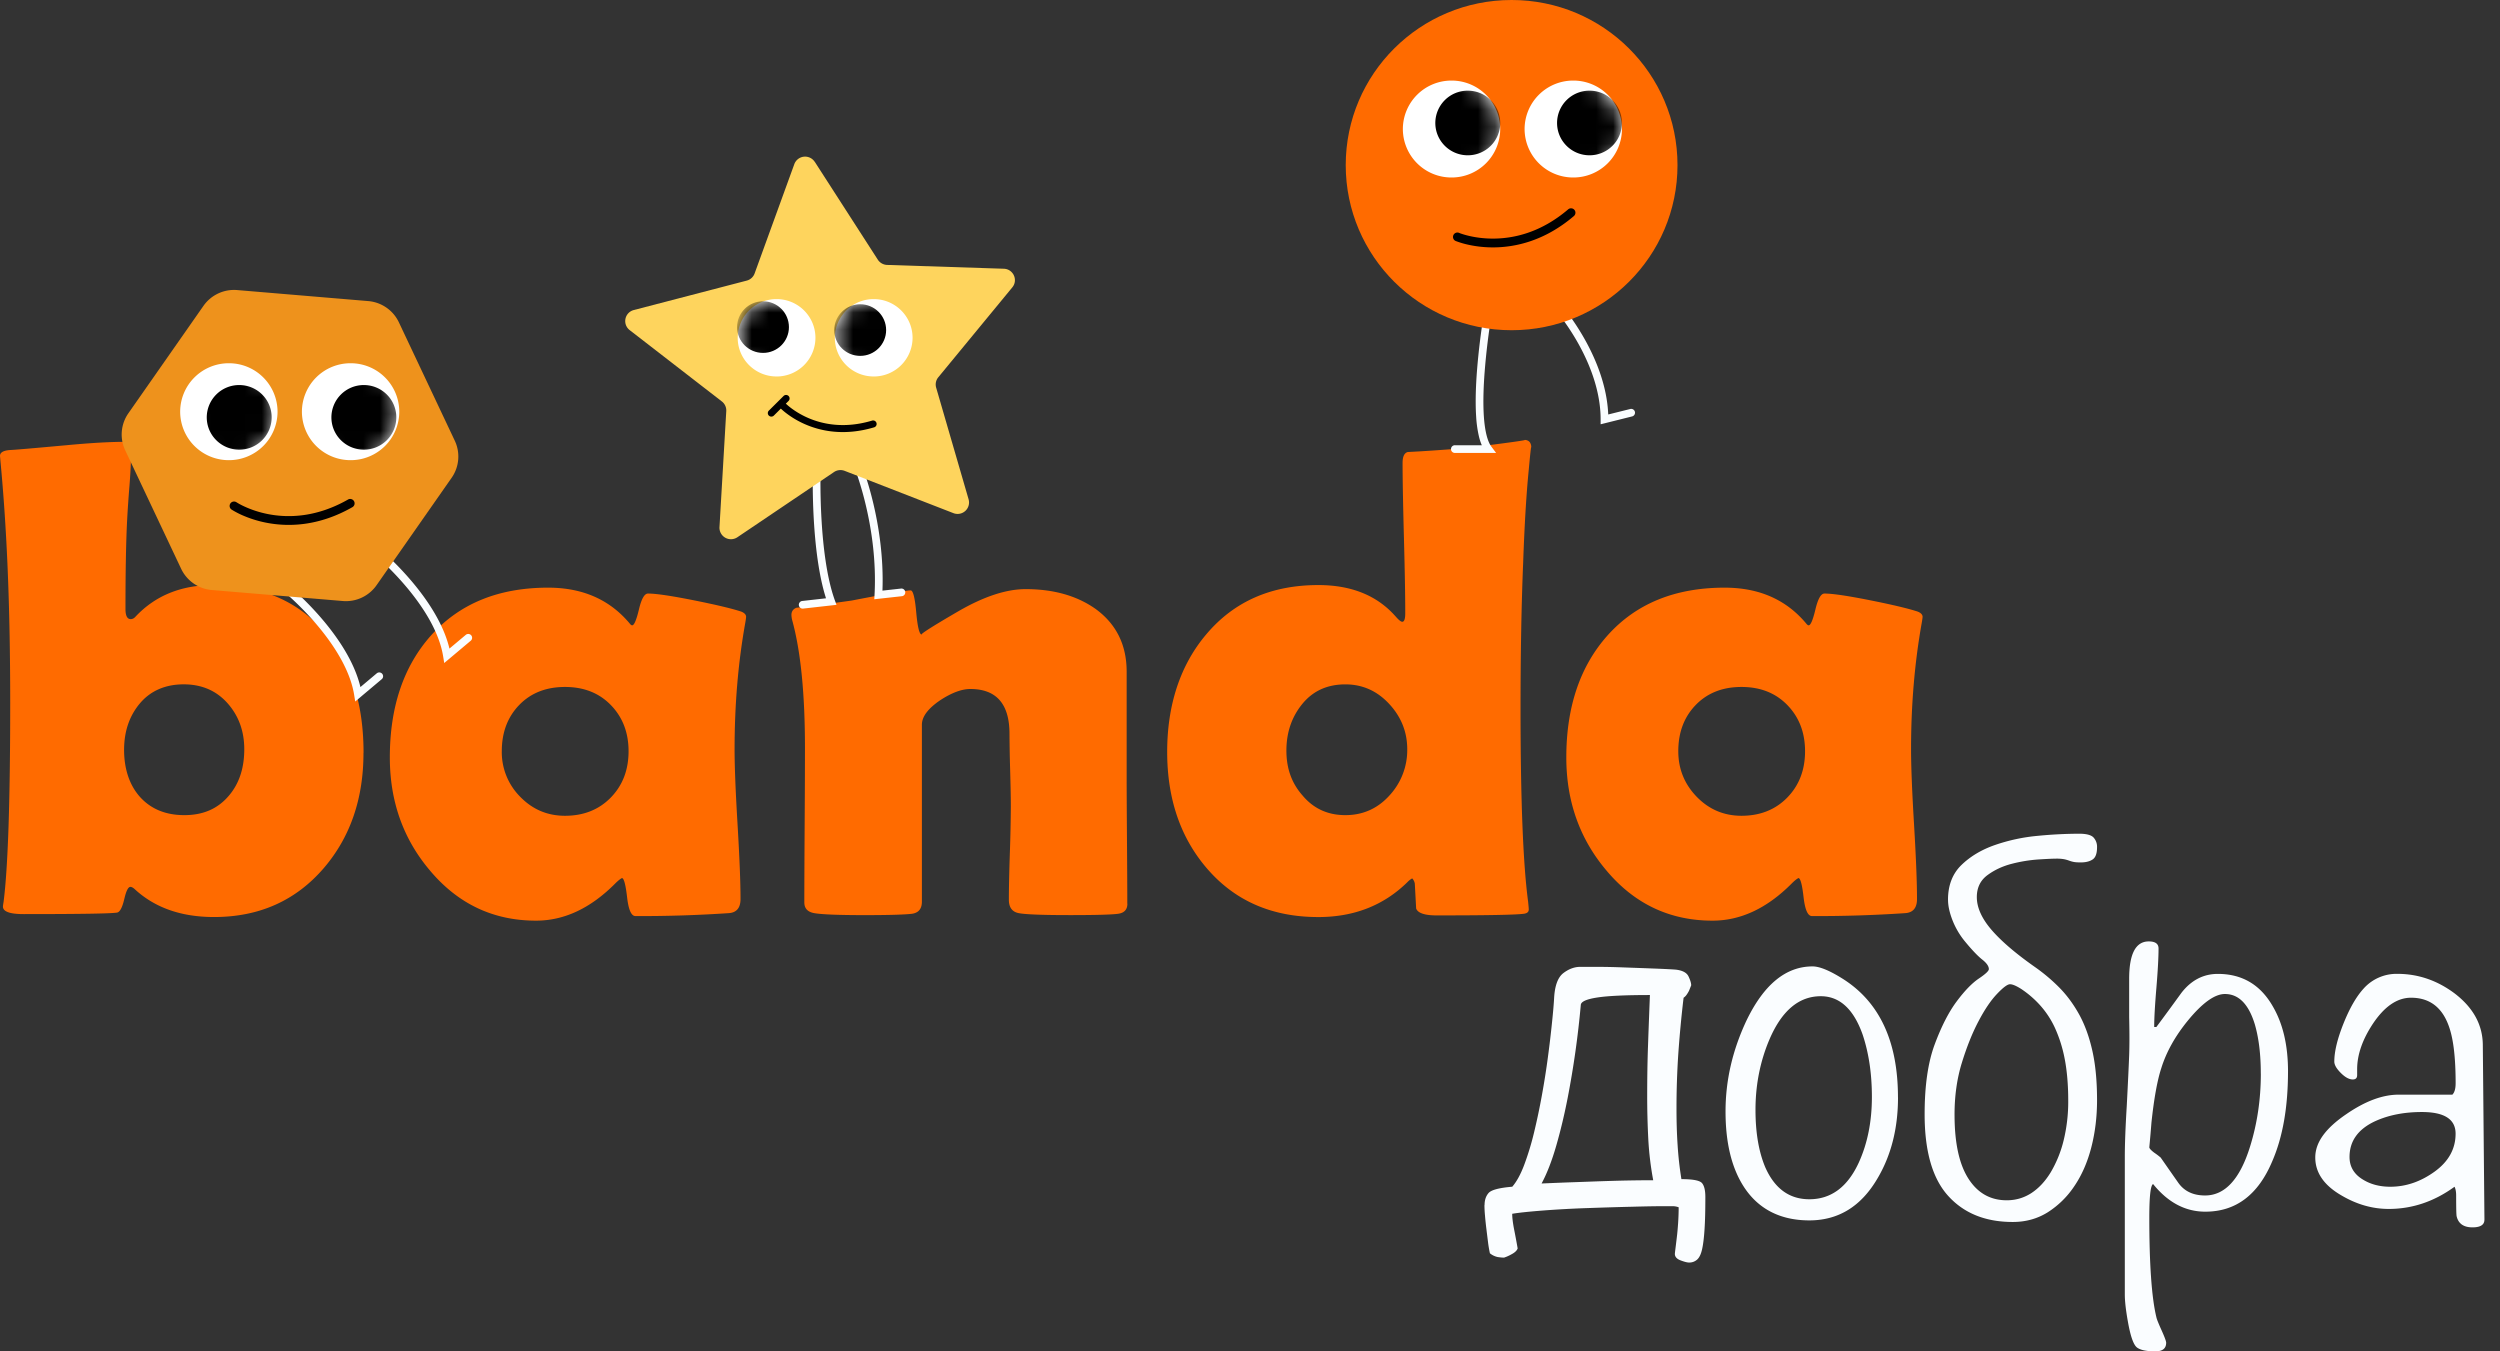 <svg xmlns="http://www.w3.org/2000/svg" width="148" height="80" fill="none"><rect width="100%" height="100%" fill="#333333" stroke="none"/><path fill="#FF6B00" d="M21.518 44.568c0 2.716-.78 4.986-2.338 6.81-1.664 1.94-3.833 2.91-6.51 2.91-1.95 0-3.522-.556-4.717-1.67-.09-.078-.17-.115-.234-.115-.13 0-.25.24-.361.718-.111.478-.245.744-.4.797-.22.064-2.072.097-5.556.097-.819 0-1.228-.148-1.228-.446 0-.04.014-.136.04-.291.26-2.058.39-5.977.39-11.759S.408 31.29.018 27.203L0 26.99c0-.206.202-.323.605-.349.286-.012 1.416-.11 3.392-.29 1.39-.13 2.522-.195 3.392-.195.246 0 .37.213.37.64 0 .504-.032 1.17-.097 1.998a72.594 72.594 0 0 0-.137 2.018c-.065 1.281-.097 3.027-.097 5.24 0 .401.104.6.311.6.104 0 .202-.05.292-.155 1.17-1.242 2.703-1.863 4.6-1.863 2.847 0 5.07.963 6.668 2.891 1.482 1.785 2.223 4.133 2.223 7.043h-.004Zm-7.057-.212c0-1.074-.332-1.983-.993-2.727-.663-.743-1.527-1.116-2.594-1.116-1.066 0-1.952.373-2.583 1.117-.63.743-.945 1.665-.945 2.765 0 1.099.306 2.057.916 2.755.65.736 1.534 1.106 2.652 1.106s1.981-.381 2.63-1.145c.611-.712.917-1.63.917-2.755ZM43.487 44.356c0 .995.058 2.477.176 4.443.116 1.965.176 3.44.176 4.424 0 .517-.227.797-.682.834a78.114 78.114 0 0 1-5.536.175c-.248 0-.412-.37-.497-1.116-.086-.744-.185-1.121-.303-1.135-.104.051-.24.162-.408.33-1.455 1.462-3.016 2.192-4.68 2.192-2.533 0-4.632-.996-6.296-2.988-1.573-1.864-2.359-4.088-2.359-6.674 0-2.988.812-5.395 2.436-7.219 1.69-1.889 4.002-2.833 6.94-2.833 2.039 0 3.65.711 4.834 2.134.051.065.097.097.137.097.116 0 .25-.313.4-.941.148-.628.328-.941.535-.941.48 0 1.397.136 2.749.407 1.287.258 2.209.478 2.767.66.195.078.293.182.293.31 0 .05-.019.187-.058.406-.416 2.342-.624 4.82-.624 7.431v.004Zm-6.276.115c0-1.099-.349-2.007-1.043-2.725-.696-.719-1.602-1.078-2.72-1.078s-2.02.356-2.71 1.067c-.688.712-1.032 1.624-1.032 2.736a3.74 3.74 0 0 0 1.09 2.698c.729.75 1.611 1.125 2.652 1.125 1.105 0 2.007-.36 2.71-1.078.7-.718 1.053-1.633 1.053-2.745ZM66.742 53.495c0 .349-.183.55-.545.6-.364.052-1.313.079-2.846.079-1.638 0-2.652-.04-3.042-.116-.39-.077-.584-.342-.584-.795 0-.607.018-1.526.058-2.755a94.07 94.07 0 0 0 .058-2.773c0-.478-.014-1.193-.04-2.144a87.675 87.675 0 0 1-.039-2.145c0-1.77-.772-2.657-2.32-2.657-.505 0-1.097.219-1.774.66-.728.492-1.092.977-1.092 1.455V53.38c0 .427-.202.667-.604.718-.455.051-1.385.078-2.788.078-1.52 0-2.508-.039-2.963-.115-.403-.065-.605-.278-.605-.64 0-1.01.007-2.529.019-4.56.014-2.03.019-3.556.019-4.578 0-3.221-.253-5.75-.761-7.586a1.4 1.4 0 0 1-.04-.291c0-.206.098-.35.293-.427.819-.09 1.91-.233 3.275-.427 2.067-.4 3.23-.601 3.49-.601.143 0 .253.437.331 1.31.079.873.188 1.31.332 1.31-.144 0 .556-.449 2.096-1.347 1.54-.899 2.887-1.348 4.045-1.348 1.65 0 3.027.388 4.132 1.164 1.234.893 1.851 2.134 1.851 3.725v6.189c0 .84.007 2.098.019 3.774.012 1.675.019 2.934.019 3.774l.006-.008ZM90.659 26.524c0-.284-.052.143-.156 1.282-.144 1.436-.253 3.272-.332 5.51-.104 2.535-.155 5.42-.155 8.653 0 5.343.148 9.144.448 11.407.025.247.039.402.039.467 0 .143-.097.226-.292.252-.469.064-2.19.097-5.167.097-.7 0-1.104-.136-1.208-.407l-.079-1.475a.592.592 0 0 0-.156-.31 1.21 1.21 0 0 0-.292.233c-1.403 1.372-3.157 2.057-5.264 2.057-2.742 0-4.938-.956-6.588-2.872-1.573-1.824-2.36-4.127-2.36-6.907 0-2.78.773-5.143 2.32-6.965 1.638-1.94 3.847-2.91 6.628-2.91 1.963 0 3.49.621 4.58 1.863.182.208.311.31.39.31.116 0 .176-.168.176-.503 0-.996-.025-2.485-.078-4.464-.052-1.979-.08-3.46-.08-4.443 0-.374.105-.589.312-.64.83-.039 1.975-.116 3.431-.233 2.599-.323 3.75-.485 3.45-.485.285 0 .43.162.43.485l.002-.002Zm-7.35 17.832c0-1.021-.357-1.918-1.072-2.687-.714-.77-1.58-1.154-2.593-1.154-1.065 0-1.913.385-2.544 1.154-.63.77-.945 1.692-.945 2.765 0 1.074.318 1.935.955 2.658.65.776 1.495 1.164 2.534 1.164 1.04 0 1.91-.388 2.612-1.164a3.952 3.952 0 0 0 1.053-2.736ZM113.135 44.356c0 .995.058 2.477.176 4.443.117 1.965.176 3.44.176 4.424 0 .517-.227.797-.682.834a78.093 78.093 0 0 1-5.535.175c-.248 0-.412-.37-.498-1.116-.085-.744-.184-1.121-.302-1.135-.105.051-.241.162-.409.33-1.455 1.462-3.016 2.192-4.679 2.192-2.534 0-4.633-.996-6.296-2.988-1.573-1.864-2.36-4.088-2.36-6.674 0-2.988.813-5.395 2.437-7.219 1.689-1.889 4.002-2.833 6.939-2.833 2.039 0 3.651.711 4.834 2.134.052.065.098.097.137.097.116 0 .25-.313.4-.941.149-.628.328-.941.535-.941.481 0 1.397.136 2.749.407 1.287.258 2.209.478 2.768.66.195.078.292.182.292.31 0 .05-.019.187-.058.406-.415 2.342-.624 4.82-.624 7.431v.004Zm-6.276.115c0-1.099-.348-2.007-1.042-2.725-.696-.719-1.602-1.078-2.72-1.078s-2.021.356-2.71 1.067c-.689.712-1.032 1.624-1.032 2.736 0 1.049.364 1.947 1.09 2.698.728.75 1.611 1.125 2.652 1.125 1.104 0 2.007-.36 2.709-1.078.701-.718 1.053-1.633 1.053-2.745Z"/><path fill="#FAFDFF" d="M87.893 18.314a.228.228 0 0 1 .444.101l-.225-.04.225.04v.005l-.003.013a7.905 7.905 0 0 0-.045.267 40.962 40.962 0 0 0-.39 3.212c-.074.924-.11 1.89-.056 2.717.027.413.077.787.153 1.102.077.317.178.558.3.719l.273.363h-2.42a.228.228 0 1 1 0-.454h1.574a3.205 3.205 0 0 1-.17-.521 7.037 7.037 0 0 1-.165-1.18c-.056-.858-.019-1.848.055-2.782a40.953 40.953 0 0 1 .431-3.463l.01-.057a.427.427 0 0 0 .003-.015v-.004l.006-.023ZM92.086 18.01a.229.229 0 0 1 .322.02l-.172.15.172-.15v.001l.002.003a1.283 1.283 0 0 0 .031.036c.021.025.052.061.09.109.078.095.187.233.318.41.262.354.611.863.96 1.484.66 1.172 1.328 2.759 1.398 4.464l1.294-.322a.227.227 0 1 1 .11.44l-1.854.463v-.291c0-1.704-.667-3.326-1.346-4.532a13.885 13.885 0 0 0-1.234-1.83 6.303 6.303 0 0 0-.085-.102l-.021-.026c-.003-.002-.004-.004-.005-.006l-.002-.001a.227.227 0 0 1 .022-.32ZM87.886 71.345c0-.3.08-.54.24-.721.161-.182.628-.305 1.4-.37.26-.3.495-.731.709-1.298a16.58 16.58 0 0 0 .58-1.908 39.17 39.17 0 0 0 .466-2.212c.14-.769.258-1.518.354-2.244a64.14 64.14 0 0 0 .24-2.02c.066-.62.109-1.122.13-1.506.042-.727.225-1.212.546-1.459.322-.245.655-.369.998-.369h.951c.484 0 1.019.01 1.61.033.59.022 1.17.042 1.739.064.57.022 1.014.043 1.337.065.407.043.665.177.773.401.107.225.16.4.16.53l-.128.32a1.874 1.874 0 0 1-.145.24.701.701 0 0 1-.178.177 70.44 70.44 0 0 0-.306 3.22 48.235 48.235 0 0 0-.113 3.414c0 .705.02 1.4.065 2.083.043.684.118 1.358.226 2.02.687 0 1.094.08 1.224.24.13.16.193.432.193.817 0 .769-.015 1.405-.048 1.907-.032.502-.08.897-.145 1.186-.065.29-.161.492-.291.61a.69.69 0 0 1-.484.177c-.107 0-.273-.043-.499-.128-.225-.085-.338-.214-.338-.385 0-.022.01-.117.032-.289l.08-.657c.033-.267.059-.556.08-.866.021-.31.033-.624.033-.946a1.05 1.05 0 0 0-.386-.065h-.484c-.429 0-1.063.01-1.9.033-.837.02-1.717.047-2.64.08a61.17 61.17 0 0 0-2.624.144c-.828.065-1.433.128-1.82.193 0 .234.038.544.113.929.076.384.146.759.209 1.121-.043.128-.166.245-.371.352a2.38 2.38 0 0 1-.434.193c-.108 0-.231-.012-.371-.033a1.078 1.078 0 0 1-.467-.224 7.472 7.472 0 0 1-.113-.674 165.02 165.02 0 0 1-.097-.786c-.033-.267-.06-.524-.08-.77a7.11 7.11 0 0 1-.033-.624l.007.005Zm3.381-1.283c.472-.02 1.004-.043 1.594-.065.59-.02 1.186-.042 1.788-.064.6-.02 1.18-.038 1.738-.048.558-.01 1.052-.015 1.483-.015a18.757 18.757 0 0 1-.291-2.437 48.897 48.897 0 0 1-.065-2.565c0-1.046.015-2.03.048-2.948.032-.92.07-1.923.113-3.014-1.438 0-2.474.048-3.108.145-.635.097-.961.24-.983.432a54.57 54.57 0 0 1-.775 5.498c-.193.994-.419 1.94-.677 2.837-.258.896-.547 1.645-.87 2.244h.005ZM112.362 64.969c0 1.838-.409 3.44-1.224 4.809-.966 1.645-2.308 2.469-4.026 2.469s-3.038-.674-3.896-2.02c-.708-1.111-1.064-2.585-1.064-4.424 0-1.84.407-3.601 1.224-5.354 1.031-2.157 2.341-3.238 3.929-3.238.407 0 .986.235 1.739.704 2.21 1.369 3.316 3.719 3.316 7.052l.002.002Zm-1.546-.032c0-1.369-.183-2.597-.547-3.686-.536-1.518-1.364-2.275-2.479-2.275-1.287 0-2.297.844-3.027 2.532-.559 1.303-.838 2.704-.838 4.2 0 1.345.193 2.479.58 3.398.557 1.26 1.427 1.89 2.608 1.89 1.288 0 2.266-.727 2.931-2.18.514-1.131.772-2.425.772-3.878v-.002ZM115.322 53.266c0-.854.264-1.538.79-2.052.527-.512 1.186-.909 1.98-1.186a10.71 10.71 0 0 1 2.528-.545 26.032 26.032 0 0 1 2.464-.127c.429 0 .712.074.853.224a.81.81 0 0 1 .208.577c0 .364-.085.604-.258.721-.173.118-.408.177-.708.177-.193 0-.338-.01-.434-.032a1.86 1.86 0 0 1-.273-.08 1.949 1.949 0 0 0-.291-.08 2.535 2.535 0 0 0-.451-.032c-.173 0-.515.015-1.031.047a8.662 8.662 0 0 0-1.594.257c-.547.14-1.03.365-1.449.674-.419.31-.628.744-.628 1.299 0 .619.291 1.266.871 1.94.579.673 1.449 1.415 2.608 2.227.515.364.994.77 1.433 1.218.439.45.826.979 1.159 1.586.333.61.59 1.326.773 2.148.183.823.273 1.79.273 2.901 0 .984-.113 1.913-.338 2.79-.226.876-.559 1.64-.999 2.291a5.33 5.33 0 0 1-1.578 1.556c-.612.384-1.304.576-2.077.576-1.61 0-2.882-.512-3.815-1.538-.934-1.026-1.4-2.639-1.4-4.84 0-1.687.198-3.066.596-4.134.397-1.069.833-1.918 1.305-2.55.471-.63.906-1.078 1.304-1.346.397-.267.597-.454.597-.561 0-.17-.129-.357-.387-.562-.258-.202-.591-.55-.998-1.041a4.63 4.63 0 0 1-.758-1.266c-.182-.46-.273-.871-.273-1.234l-.002-.003Zm.387 12.725c0 1.666.273 2.928.82 3.783.547.856 1.305 1.283 2.27 1.283.537 0 1.026-.145 1.466-.432.439-.29.82-.7 1.143-1.234a6.944 6.944 0 0 0 .758-1.875 9.692 9.692 0 0 0 .273-2.388c0-.876-.07-1.73-.208-2.437a8.068 8.068 0 0 0-.58-1.843 5.35 5.35 0 0 0-.886-1.346 5.918 5.918 0 0 0-1.095-.946c-.301-.192-.527-.289-.677-.289-.151 0-.409.192-.773.577-.366.384-.73.924-1.094 1.618-.366.694-.693 1.511-.983 2.452-.291.941-.434 1.966-.434 3.077ZM135.45 63.429c0 2.115-.311 3.89-.934 5.321-.837 1.988-2.157 2.981-3.961 2.981-1.181 0-2.212-.544-3.091-1.635-.15.065-.225.727-.225 1.988 0 2.777.14 4.744.419 5.898.02.107.123.362.306.769.183.405.273.652.273.737 0 .342-.215.512-.644.512-.515 0-.876-.075-1.079-.225-.204-.15-.381-.641-.532-1.475-.128-.705-.193-1.261-.193-1.666v-8.142c0-.748.038-1.753.115-3.014.077-1.475.123-2.48.143-3.014.021-.577.021-1.324 0-2.244v-2.275c0-1.476.387-2.213 1.159-2.213.387 0 .58.14.58.417 0 .535-.043 1.314-.128 2.34-.086 1.026-.129 1.795-.129 2.308h.129c.494-.662.986-1.336 1.482-2.02.579-.747 1.299-1.122 2.157-1.122 1.438 0 2.522.642 3.254 1.923.6 1.026.9 2.308.9 3.846l-.001.005Zm-1.611.128c0-1.134-.118-2.105-.354-2.917-.365-1.196-.955-1.795-1.771-1.795-.601 0-1.331.524-2.19 1.57-.752.92-1.277 1.86-1.577 2.822-.236.726-.43 1.795-.58 3.206a76.963 76.963 0 0 1-.128 1.475c0 .065.095.172.289.32.128.085.256.182.384.29.342.491.689.988 1.041 1.49.353.502.881.754 1.587.754 1.174 0 2.062-.962 2.66-2.885.427-1.368.641-2.809.641-4.327l-.002-.003ZM147.077 72.21c0 .3-.236.45-.707.45-.515 0-.828-.215-.934-.642-.022-.065-.032-.482-.032-1.25 0-.214-.033-.386-.096-.513-1.204.876-2.501 1.314-3.896 1.314-.966 0-1.899-.268-2.802-.802-1.031-.597-1.546-1.346-1.546-2.244 0-.899.612-1.731 1.837-2.565 1.116-.769 2.147-1.154 3.09-1.154h3.189c.128-.127.193-.352.193-.673 0-1.431-.118-2.512-.354-3.239-.386-1.218-1.149-1.827-2.287-1.827-.816 0-1.568.512-2.255 1.538-.623.941-.934 1.838-.934 2.692v.352c0 .172-.085.257-.258.257-.215 0-.451-.127-.708-.384-.258-.257-.386-.482-.386-.674 0-.597.183-1.351.547-2.26.364-.909.763-1.598 1.192-2.067a2.614 2.614 0 0 1 1.996-.867c1.224 0 2.351.385 3.382 1.154 1.094.834 1.653 1.838 1.674 3.014l.097 10.385-.002.005Zm-1.706-5.096c0-.855-.665-1.282-1.997-1.282-1.051 0-1.976.182-2.769.545-1.009.47-1.513 1.176-1.513 2.115 0 .577.268 1.026.805 1.346.452.277.987.417 1.611.417.923 0 1.798-.3 2.624-.897.825-.597 1.239-1.346 1.239-2.244Z"/><path fill="#FF6B00" d="M89.488 19.549c5.423 0 9.82-4.376 9.82-9.775C99.307 4.376 94.91 0 89.487 0c-5.424 0-9.82 4.376-9.82 9.774 0 5.399 4.396 9.775 9.82 9.775Z"/><path fill="#fff" d="M85.931 10.508a2.876 2.876 0 0 0 2.882-2.87 2.876 2.876 0 0 0-2.882-2.868 2.876 2.876 0 0 0-2.882 2.869 2.876 2.876 0 0 0 2.882 2.869Z"/><mask id="a" width="6" height="7" x="83" y="4" maskUnits="userSpaceOnUse" style="mask-type:luminance"><path fill="#fff" d="M85.931 10.508a2.876 2.876 0 0 0 2.882-2.87 2.876 2.876 0 0 0-2.882-2.868 2.876 2.876 0 0 0-2.882 2.869 2.876 2.876 0 0 0 2.882 2.869Z"/></mask><g mask="url(#a)"><path fill="#000" d="M86.892 9.193a1.917 1.917 0 0 0 1.922-1.913c0-1.056-.86-1.913-1.922-1.913a1.917 1.917 0 0 0-1.921 1.913c0 1.056.86 1.913 1.921 1.913Z"/></g><path fill="#fff" d="M93.138 10.508a2.876 2.876 0 0 0 2.882-2.87 2.876 2.876 0 0 0-2.882-2.868 2.876 2.876 0 0 0-2.882 2.869 2.876 2.876 0 0 0 2.882 2.869Z"/><mask id="b" width="7" height="7" x="90" y="4" maskUnits="userSpaceOnUse" style="mask-type:luminance"><path fill="#fff" d="M93.138 10.508a2.876 2.876 0 0 0 2.882-2.87 2.876 2.876 0 0 0-2.882-2.868 2.876 2.876 0 0 0-2.882 2.869 2.876 2.876 0 0 0 2.882 2.869Z"/></mask><g mask="url(#b)"><path fill="#000" d="M94.1 9.193a1.917 1.917 0 0 0 1.92-1.913c0-1.056-.86-1.913-1.92-1.913a1.917 1.917 0 0 0-1.922 1.913c0 1.056.86 1.913 1.921 1.913Z"/></g><path fill="#000" d="M92.834 12.395a.263.263 0 0 1 .37.028.26.26 0 0 1-.03.367c-1.735 1.48-3.479 1.856-4.793 1.856a6.738 6.738 0 0 1-1.586-.187 5.272 5.272 0 0 1-.605-.187l-.01-.004-.002-.001h-.001l.102-.24-.103.24a.26.26 0 1 1 .206-.48l.006.003a1.517 1.517 0 0 0 .127.047c.092.031.229.074.404.116.352.086.856.172 1.462.172 1.208 0 2.826-.342 4.453-1.73Z"/><path fill="#FAFDFF" d="M22.123 32.492a.229.229 0 0 1 .322-.03l-.127.152.127-.151.003.002.008.008a4.592 4.592 0 0 1 .152.13 18.324 18.324 0 0 1 1.753 1.795c.906 1.068 1.888 2.498 2.246 3.998l.967-.812a.23.23 0 0 1 .322.027c.08.096.069.24-.028.32l-1.57 1.32-.064-.397c-.246-1.514-1.252-3.02-2.222-4.162a17.87 17.87 0 0 0-1.821-1.848l-.03-.024-.007-.007h-.001v-.001a.226.226 0 0 1-.03-.32ZM16.854 34.77a.229.229 0 0 1 .321-.03l-.127.151.127-.15h.001l.002.002.009.007.032.027.12.104a18.31 18.31 0 0 1 1.753 1.795c.905 1.068 1.888 2.497 2.245 3.998l.967-.813a.23.23 0 0 1 .322.027c.081.096.07.24-.027.32l-1.57 1.32-.064-.397c-.246-1.513-1.253-3.02-2.222-4.162a17.89 17.89 0 0 0-1.822-1.847l-.029-.025-.007-.006-.002-.002a.226.226 0 0 1-.03-.32Z"/><path fill="#EE921C" d="m21.799 17.824-7.755-.652a2.213 2.213 0 0 0-2 .936l-4.445 6.359a2.195 2.195 0 0 0-.186 2.193l3.31 7.011a2.213 2.213 0 0 0 1.815 1.258l7.754.651a2.213 2.213 0 0 0 2-.935l4.445-6.36a2.195 2.195 0 0 0 .187-2.193l-3.31-7.01a2.213 2.213 0 0 0-1.815-1.258Z"/><path fill="#fff" d="M13.548 27.242a2.876 2.876 0 0 0 2.883-2.87 2.876 2.876 0 0 0-2.883-2.868 2.876 2.876 0 0 0-2.882 2.869 2.876 2.876 0 0 0 2.882 2.869Z"/><mask id="c" width="7" height="7" x="10" y="21" maskUnits="userSpaceOnUse" style="mask-type:luminance"><path fill="#fff" d="M13.548 27.242a2.876 2.876 0 0 0 2.883-2.87 2.876 2.876 0 0 0-2.883-2.868 2.876 2.876 0 0 0-2.882 2.869 2.876 2.876 0 0 0 2.882 2.869Z"/></mask><g mask="url(#c)"><path fill="#000" d="M14.162 26.62a1.917 1.917 0 0 0 1.921-1.912c0-1.057-.86-1.913-1.921-1.913a1.917 1.917 0 0 0-1.922 1.913c0 1.056.86 1.912 1.922 1.912Z"/></g><path fill="#fff" d="M20.755 27.242a2.876 2.876 0 0 0 2.883-2.87 2.876 2.876 0 0 0-2.883-2.868 2.876 2.876 0 0 0-2.882 2.869 2.876 2.876 0 0 0 2.882 2.869Z"/><mask id="d" width="7" height="7" x="17" y="21" maskUnits="userSpaceOnUse" style="mask-type:luminance"><path fill="#fff" d="M20.755 27.242a2.876 2.876 0 0 0 2.883-2.87 2.876 2.876 0 0 0-2.883-2.868 2.876 2.876 0 0 0-2.882 2.869 2.876 2.876 0 0 0 2.882 2.869Z"/></mask><g mask="url(#d)"><path fill="#000" d="M21.54 26.62a1.917 1.917 0 0 0 1.922-1.912c0-1.057-.86-1.913-1.921-1.913a1.917 1.917 0 0 0-1.922 1.913c0 1.056.86 1.912 1.922 1.912Z"/></g><path fill="#000" d="M20.601 29.573a.262.262 0 0 1 .357.097.26.26 0 0 1-.097.355c-1.983 1.13-3.767 1.173-5.058.927a6.731 6.731 0 0 1-1.523-.48 5.282 5.282 0 0 1-.558-.297l-.009-.006-.003-.001v-.001l.145-.216-.146.216a.26.26 0 0 1-.07-.362c.08-.119.243-.15.362-.07h.001l.005.003.022.014.094.056c.084.048.21.116.375.19.329.15.808.33 1.403.443 1.186.226 2.84.192 4.7-.867Z"/><path fill="#FAFDFF" d="M48.353 27.754a.228.228 0 0 1 .222.233V28l-.001.041-.002.159a38.767 38.767 0 0 0 .062 2.558c.09 1.563.305 3.443.788 4.778l.098.27-1.971.222a.227.227 0 1 1-.051-.451l1.402-.158c-.441-1.373-.636-3.165-.722-4.635a39.141 39.141 0 0 1-.06-2.752v-.057l.23.006-.23-.006a.228.228 0 0 1 .235-.221ZM50.72 27.415c.116-.047.249.01.296.126l-.147.059.147-.06v.001l.002.003.003.008.012.032.046.122c.04.106.095.261.16.46.132.398.304.97.469 1.67.315 1.34.606 3.157.533 5.129l1.082-.12a.228.228 0 1 1 .05.452l-1.614.179.014-.268c.109-2.018-.186-3.894-.51-5.268a19.571 19.571 0 0 0-.457-1.632 13.336 13.336 0 0 0-.198-.56l-.012-.029-.003-.007v-.001a.227.227 0 0 1 .126-.296Z"/><path fill="#FED45D" d="m48.236 9.582 3.73 5.79a.686.686 0 0 0 .55.312l6.91.225c.562.019.86.67.502 1.104l-4.38 5.321a.67.67 0 0 0-.127.616l1.92 6.61a.678.678 0 0 1-.899.818l-6.438-2.503a.684.684 0 0 0-.63.07l-5.721 3.86a.68.68 0 0 1-1.06-.598l.402-6.868a.674.674 0 0 0-.262-.574l-5.457-4.223a.675.675 0 0 1 .245-1.188l6.686-1.742a.674.674 0 0 0 .466-.424l2.35-6.47a.68.68 0 0 1 1.21-.134l.003-.002Z"/><path fill="#fff" d="M45.973 22.288a2.296 2.296 0 0 0 2.301-2.29c0-1.265-1.03-2.291-2.301-2.291a2.296 2.296 0 0 0-2.301 2.29c0 1.265 1.03 2.29 2.3 2.29Z"/><mask id="e" width="6" height="6" x="43" y="17" maskUnits="userSpaceOnUse" style="mask-type:luminance"><path fill="#fff" d="M45.973 22.288a2.296 2.296 0 0 0 2.301-2.29c0-1.265-1.03-2.291-2.301-2.291a2.296 2.296 0 0 0-2.301 2.29c0 1.265 1.03 2.29 2.3 2.29Z"/></mask><g mask="url(#e)"><path fill="#000" d="M45.17 20.892c.848 0 1.535-.684 1.535-1.528s-.687-1.528-1.535-1.528c-.848 0-1.535.684-1.535 1.528s.687 1.528 1.535 1.528Z"/></g><path fill="#fff" d="M51.723 22.288a2.296 2.296 0 0 0 2.301-2.29c0-1.265-1.03-2.291-2.301-2.291a2.296 2.296 0 0 0-2.301 2.29c0 1.265 1.03 2.29 2.3 2.29Z"/><mask id="f" width="6" height="6" x="49" y="17" maskUnits="userSpaceOnUse" style="mask-type:luminance"><path fill="#fff" d="M51.723 22.288a2.296 2.296 0 0 0 2.301-2.29c0-1.265-1.03-2.291-2.301-2.291a2.296 2.296 0 0 0-2.301 2.29c0 1.265 1.03 2.29 2.3 2.29Z"/></mask><g mask="url(#f)"><path fill="#000" d="M50.924 21.068c.848 0 1.535-.684 1.535-1.528s-.687-1.528-1.535-1.528c-.848 0-1.535.684-1.535 1.528s.687 1.528 1.535 1.528Z"/></g><path fill="#000" d="M46.388 23.442a.21.21 0 0 1 .295 0 .207.207 0 0 1 0 .293l-.162.161.02.018c.056.053.142.128.256.216.229.176.569.402 1.01.597.882.39 2.175.663 3.814.175a.208.208 0 1 1 .12.398c-1.749.52-3.144.23-4.103-.194a5.367 5.367 0 0 1-1.096-.648 4.19 4.19 0 0 1-.286-.24l-.03-.029-.415.414a.21.21 0 0 1-.295 0 .207.207 0 0 1 0-.294l.872-.867Z"/></svg>
